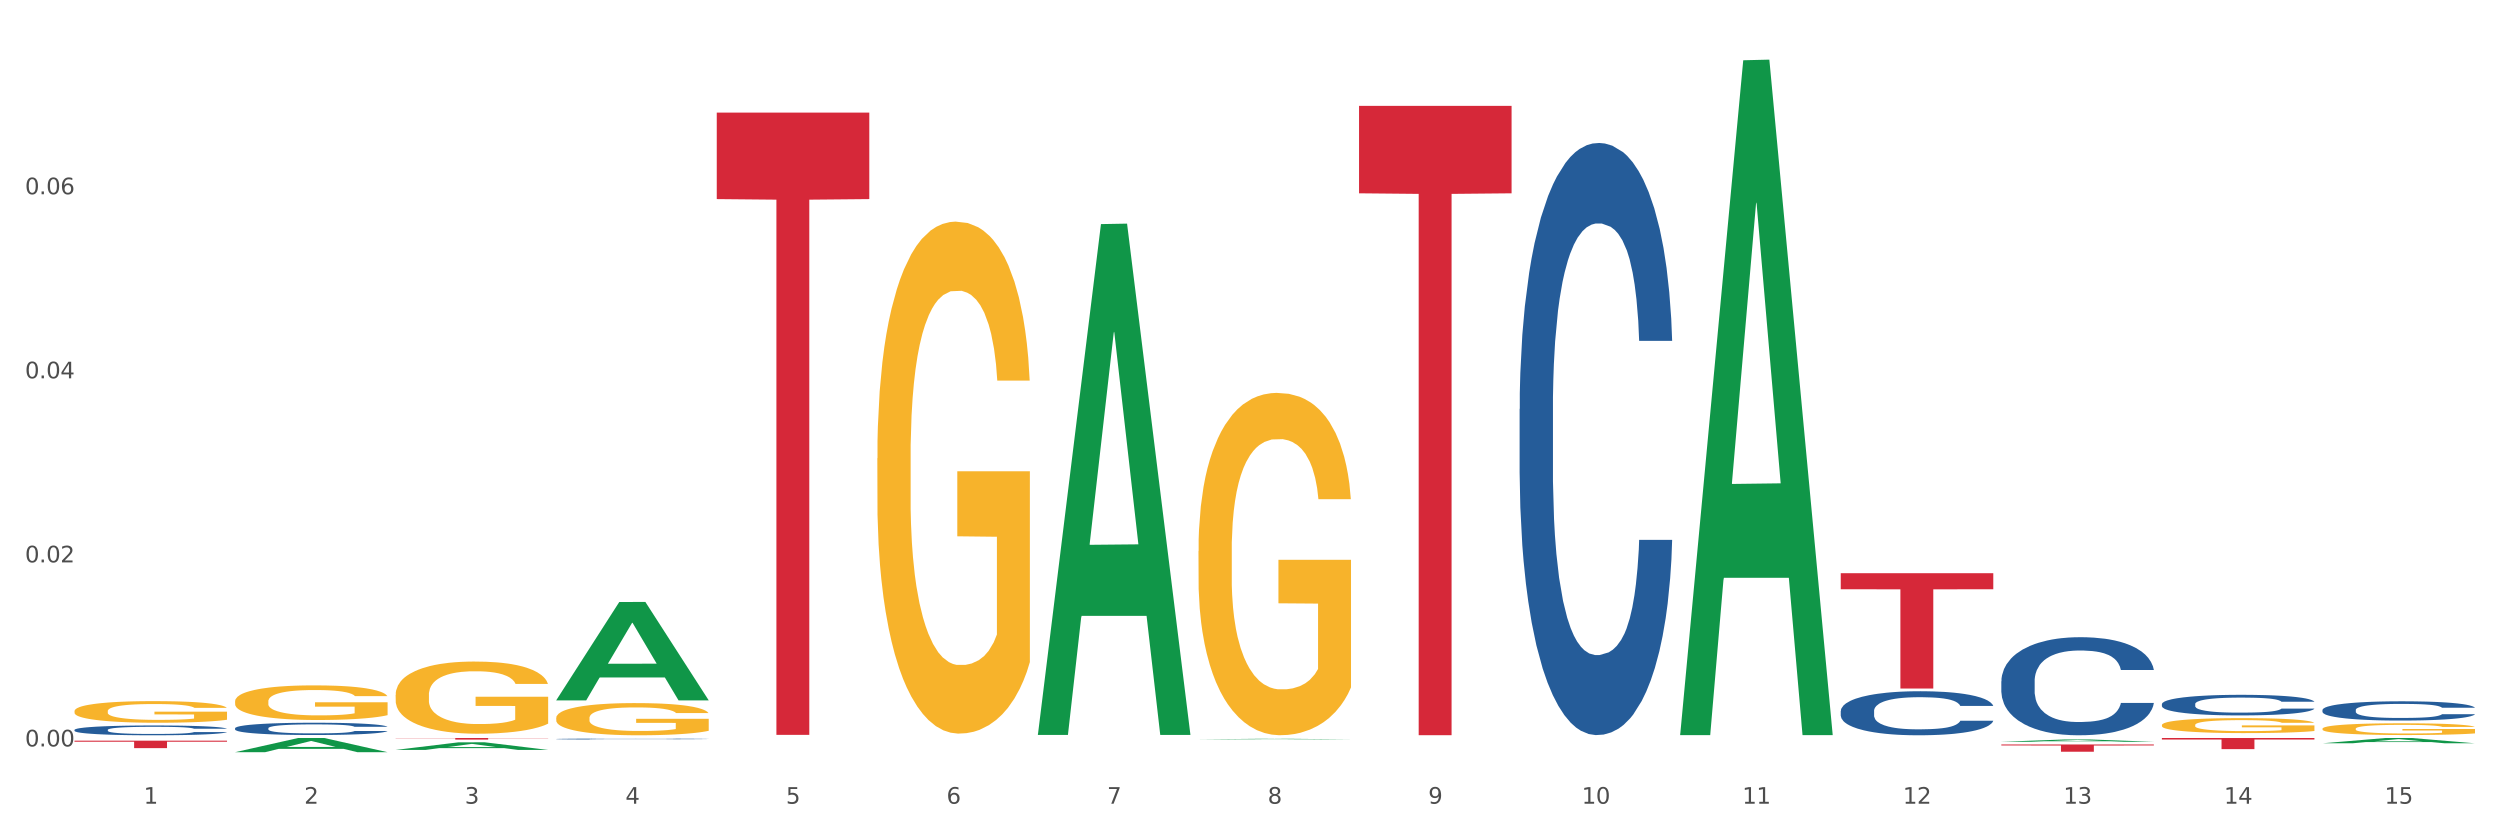 <?xml version="1.0" encoding="utf-8" standalone="no"?>
<!DOCTYPE svg PUBLIC "-//W3C//DTD SVG 1.1//EN"
  "http://www.w3.org/Graphics/SVG/1.1/DTD/svg11.dtd">
<svg xmlns:xlink="http://www.w3.org/1999/xlink" width="1080pt" height="360pt" viewBox="0 0 1080 360" xmlns="http://www.w3.org/2000/svg" version="1.1">
 <rect x="0" y="0" width="1080" height="360" fill="#333333" stroke="none"/>
 <defs>
  <style type="text/css">*{stroke-linejoin: round; stroke-linecap: butt}</style>
 </defs>
 <g id="figure_1">
  <g id="patch_1">
   <path d="M 0 360 
L 1080 360 
L 1080 0 
L 0 0 
z
" style="fill: #ffffff; stroke: #ffffff; stroke-linejoin: miter"/>
  </g>
  <g id="axes_1">
   <g id="matplotlib.axis_1">
    <g id="xtick_1">
     <g id="text_1">
      <!-- 1 -->
      <g style="fill: #4d4d4d" transform="translate(62.07 347.204) scale(0.096 -0.096)">
       <defs>
        <path id="DejaVuSans-31" d="M 794 531 
L 1825 531 
L 1825 4091 
L 703 3866 
L 703 4441 
L 1819 4666 
L 2450 4666 
L 2450 531 
L 3481 531 
L 3481 0 
L 794 0 
L 794 531 
z
" transform="scale(0.016)"/>
       </defs>
       <use xlink:href="#DejaVuSans-31"/>
      </g>
     </g>
    </g>
    <g id="xtick_2">
     <g id="text_2">
      <!-- 2 -->
      <g style="fill: #4d4d4d" transform="translate(131.436 347.204) scale(0.096 -0.096)">
       <defs>
        <path id="DejaVuSans-32" d="M 1228 531 
L 3431 531 
L 3431 0 
L 469 0 
L 469 531 
Q 828 903 1448 1529 
Q 2069 2156 2228 2338 
Q 2531 2678 2651 2914 
Q 2772 3150 2772 3378 
Q 2772 3750 2511 3984 
Q 2250 4219 1831 4219 
Q 1534 4219 1204 4116 
Q 875 4013 500 3803 
L 500 4441 
Q 881 4594 1212 4672 
Q 1544 4750 1819 4750 
Q 2544 4750 2975 4387 
Q 3406 4025 3406 3419 
Q 3406 3131 3298 2873 
Q 3191 2616 2906 2266 
Q 2828 2175 2409 1742 
Q 1991 1309 1228 531 
z
" transform="scale(0.016)"/>
       </defs>
       <use xlink:href="#DejaVuSans-32"/>
      </g>
     </g>
    </g>
    <g id="xtick_3">
     <g id="text_3">
      <!-- 3 -->
      <g style="fill: #4d4d4d" transform="translate(200.802 347.204) scale(0.096 -0.096)">
       <defs>
        <path id="DejaVuSans-33" d="M 2597 2516 
Q 3050 2419 3304 2112 
Q 3559 1806 3559 1356 
Q 3559 666 3084 287 
Q 2609 -91 1734 -91 
Q 1441 -91 1130 -33 
Q 819 25 488 141 
L 488 750 
Q 750 597 1062 519 
Q 1375 441 1716 441 
Q 2309 441 2620 675 
Q 2931 909 2931 1356 
Q 2931 1769 2642 2001 
Q 2353 2234 1838 2234 
L 1294 2234 
L 1294 2753 
L 1863 2753 
Q 2328 2753 2575 2939 
Q 2822 3125 2822 3475 
Q 2822 3834 2567 4026 
Q 2313 4219 1838 4219 
Q 1578 4219 1281 4162 
Q 984 4106 628 3988 
L 628 4550 
Q 988 4650 1302 4700 
Q 1616 4750 1894 4750 
Q 2613 4750 3031 4423 
Q 3450 4097 3450 3541 
Q 3450 3153 3228 2886 
Q 3006 2619 2597 2516 
z
" transform="scale(0.016)"/>
       </defs>
       <use xlink:href="#DejaVuSans-33"/>
      </g>
     </g>
    </g>
    <g id="xtick_4">
     <g id="text_4">
      <!-- 4 -->
      <g style="fill: #4d4d4d" transform="translate(270.169 347.204) scale(0.096 -0.096)">
       <defs>
        <path id="DejaVuSans-34" d="M 2419 4116 
L 825 1625 
L 2419 1625 
L 2419 4116 
z
M 2253 4666 
L 3047 4666 
L 3047 1625 
L 3713 1625 
L 3713 1100 
L 3047 1100 
L 3047 0 
L 2419 0 
L 2419 1100 
L 313 1100 
L 313 1709 
L 2253 4666 
z
" transform="scale(0.016)"/>
       </defs>
       <use xlink:href="#DejaVuSans-34"/>
      </g>
     </g>
    </g>
    <g id="xtick_5">
     <g id="text_5">
      <!-- 5 -->
      <g style="fill: #4d4d4d" transform="translate(339.535 347.204) scale(0.096 -0.096)">
       <defs>
        <path id="DejaVuSans-35" d="M 691 4666 
L 3169 4666 
L 3169 4134 
L 1269 4134 
L 1269 2991 
Q 1406 3038 1543 3061 
Q 1681 3084 1819 3084 
Q 2600 3084 3056 2656 
Q 3513 2228 3513 1497 
Q 3513 744 3044 326 
Q 2575 -91 1722 -91 
Q 1428 -91 1123 -41 
Q 819 9 494 109 
L 494 744 
Q 775 591 1075 516 
Q 1375 441 1709 441 
Q 2250 441 2565 725 
Q 2881 1009 2881 1497 
Q 2881 1984 2565 2268 
Q 2250 2553 1709 2553 
Q 1456 2553 1204 2497 
Q 953 2441 691 2322 
L 691 4666 
z
" transform="scale(0.016)"/>
       </defs>
       <use xlink:href="#DejaVuSans-35"/>
      </g>
     </g>
    </g>
    <g id="xtick_6">
     <g id="text_6">
      <!-- 6 -->
      <g style="fill: #4d4d4d" transform="translate(408.901 347.204) scale(0.096 -0.096)">
       <defs>
        <path id="DejaVuSans-36" d="M 2113 2584 
Q 1688 2584 1439 2293 
Q 1191 2003 1191 1497 
Q 1191 994 1439 701 
Q 1688 409 2113 409 
Q 2538 409 2786 701 
Q 3034 994 3034 1497 
Q 3034 2003 2786 2293 
Q 2538 2584 2113 2584 
z
M 3366 4563 
L 3366 3988 
Q 3128 4100 2886 4159 
Q 2644 4219 2406 4219 
Q 1781 4219 1451 3797 
Q 1122 3375 1075 2522 
Q 1259 2794 1537 2939 
Q 1816 3084 2150 3084 
Q 2853 3084 3261 2657 
Q 3669 2231 3669 1497 
Q 3669 778 3244 343 
Q 2819 -91 2113 -91 
Q 1303 -91 875 529 
Q 447 1150 447 2328 
Q 447 3434 972 4092 
Q 1497 4750 2381 4750 
Q 2619 4750 2861 4703 
Q 3103 4656 3366 4563 
z
" transform="scale(0.016)"/>
       </defs>
       <use xlink:href="#DejaVuSans-36"/>
      </g>
     </g>
    </g>
    <g id="xtick_7">
     <g id="text_7">
      <!-- 7 -->
      <g style="fill: #4d4d4d" transform="translate(478.267 347.204) scale(0.096 -0.096)">
       <defs>
        <path id="DejaVuSans-37" d="M 525 4666 
L 3525 4666 
L 3525 4397 
L 1831 0 
L 1172 0 
L 2766 4134 
L 525 4134 
L 525 4666 
z
" transform="scale(0.016)"/>
       </defs>
       <use xlink:href="#DejaVuSans-37"/>
      </g>
     </g>
    </g>
    <g id="xtick_8">
     <g id="text_8">
      <!-- 8 -->
      <g style="fill: #4d4d4d" transform="translate(547.634 347.204) scale(0.096 -0.096)">
       <defs>
        <path id="DejaVuSans-38" d="M 2034 2216 
Q 1584 2216 1326 1975 
Q 1069 1734 1069 1313 
Q 1069 891 1326 650 
Q 1584 409 2034 409 
Q 2484 409 2743 651 
Q 3003 894 3003 1313 
Q 3003 1734 2745 1975 
Q 2488 2216 2034 2216 
z
M 1403 2484 
Q 997 2584 770 2862 
Q 544 3141 544 3541 
Q 544 4100 942 4425 
Q 1341 4750 2034 4750 
Q 2731 4750 3128 4425 
Q 3525 4100 3525 3541 
Q 3525 3141 3298 2862 
Q 3072 2584 2669 2484 
Q 3125 2378 3379 2068 
Q 3634 1759 3634 1313 
Q 3634 634 3220 271 
Q 2806 -91 2034 -91 
Q 1263 -91 848 271 
Q 434 634 434 1313 
Q 434 1759 690 2068 
Q 947 2378 1403 2484 
z
M 1172 3481 
Q 1172 3119 1398 2916 
Q 1625 2713 2034 2713 
Q 2441 2713 2670 2916 
Q 2900 3119 2900 3481 
Q 2900 3844 2670 4047 
Q 2441 4250 2034 4250 
Q 1625 4250 1398 4047 
Q 1172 3844 1172 3481 
z
" transform="scale(0.016)"/>
       </defs>
       <use xlink:href="#DejaVuSans-38"/>
      </g>
     </g>
    </g>
    <g id="xtick_9">
     <g id="text_9">
      <!-- 9 -->
      <g style="fill: #4d4d4d" transform="translate(617 347.204) scale(0.096 -0.096)">
       <defs>
        <path id="DejaVuSans-39" d="M 703 97 
L 703 672 
Q 941 559 1184 500 
Q 1428 441 1663 441 
Q 2288 441 2617 861 
Q 2947 1281 2994 2138 
Q 2813 1869 2534 1725 
Q 2256 1581 1919 1581 
Q 1219 1581 811 2004 
Q 403 2428 403 3163 
Q 403 3881 828 4315 
Q 1253 4750 1959 4750 
Q 2769 4750 3195 4129 
Q 3622 3509 3622 2328 
Q 3622 1225 3098 567 
Q 2575 -91 1691 -91 
Q 1453 -91 1209 -44 
Q 966 3 703 97 
z
M 1959 2075 
Q 2384 2075 2632 2365 
Q 2881 2656 2881 3163 
Q 2881 3666 2632 3958 
Q 2384 4250 1959 4250 
Q 1534 4250 1286 3958 
Q 1038 3666 1038 3163 
Q 1038 2656 1286 2365 
Q 1534 2075 1959 2075 
z
" transform="scale(0.016)"/>
       </defs>
       <use xlink:href="#DejaVuSans-39"/>
      </g>
     </g>
    </g>
    <g id="xtick_10">
     <g id="text_10">
      <!-- 10 -->
      <g style="fill: #4d4d4d" transform="translate(683.312 347.204) scale(0.096 -0.096)">
       <defs>
        <path id="DejaVuSans-30" d="M 2034 4250 
Q 1547 4250 1301 3770 
Q 1056 3291 1056 2328 
Q 1056 1369 1301 889 
Q 1547 409 2034 409 
Q 2525 409 2770 889 
Q 3016 1369 3016 2328 
Q 3016 3291 2770 3770 
Q 2525 4250 2034 4250 
z
M 2034 4750 
Q 2819 4750 3233 4129 
Q 3647 3509 3647 2328 
Q 3647 1150 3233 529 
Q 2819 -91 2034 -91 
Q 1250 -91 836 529 
Q 422 1150 422 2328 
Q 422 3509 836 4129 
Q 1250 4750 2034 4750 
z
" transform="scale(0.016)"/>
       </defs>
       <use xlink:href="#DejaVuSans-31"/>
       <use xlink:href="#DejaVuSans-30" transform="translate(63.623 0)"/>
      </g>
     </g>
    </g>
    <g id="xtick_11">
     <g id="text_11">
      <!-- 11 -->
      <g style="fill: #4d4d4d" transform="translate(752.678 347.204) scale(0.096 -0.096)">
       <use xlink:href="#DejaVuSans-31"/>
       <use xlink:href="#DejaVuSans-31" transform="translate(63.623 0)"/>
      </g>
     </g>
    </g>
    <g id="xtick_12">
     <g id="text_12">
      <!-- 12 -->
      <g style="fill: #4d4d4d" transform="translate(822.044 347.204) scale(0.096 -0.096)">
       <use xlink:href="#DejaVuSans-31"/>
       <use xlink:href="#DejaVuSans-32" transform="translate(63.623 0)"/>
      </g>
     </g>
    </g>
    <g id="xtick_13">
     <g id="text_13">
      <!-- 13 -->
      <g style="fill: #4d4d4d" transform="translate(891.411 347.204) scale(0.096 -0.096)">
       <use xlink:href="#DejaVuSans-31"/>
       <use xlink:href="#DejaVuSans-33" transform="translate(63.623 0)"/>
      </g>
     </g>
    </g>
    <g id="xtick_14">
     <g id="text_14">
      <!-- 14 -->
      <g style="fill: #4d4d4d" transform="translate(960.777 347.204) scale(0.096 -0.096)">
       <use xlink:href="#DejaVuSans-31"/>
       <use xlink:href="#DejaVuSans-34" transform="translate(63.623 0)"/>
      </g>
     </g>
    </g>
    <g id="xtick_15">
     <g id="text_15">
      <!-- 15 -->
      <g style="fill: #4d4d4d" transform="translate(1030.143 347.204) scale(0.096 -0.096)">
       <use xlink:href="#DejaVuSans-31"/>
       <use xlink:href="#DejaVuSans-35" transform="translate(63.623 0)"/>
      </g>
     </g>
    </g>
    <g id="xtick_16"/>
    <g id="xtick_17"/>
    <g id="xtick_18"/>
    <g id="xtick_19"/>
    <g id="xtick_20"/>
    <g id="xtick_21"/>
    <g id="xtick_22"/>
    <g id="xtick_23"/>
    <g id="xtick_24"/>
    <g id="xtick_25"/>
    <g id="xtick_26"/>
    <g id="xtick_27"/>
    <g id="xtick_28"/>
    <g id="xtick_29"/>
   </g>
   <g id="matplotlib.axis_2">
    <g id="ytick_1">
     <g id="text_16">
      <!-- 0.00 -->
      <g style="fill: #4d4d4d" transform="translate(10.8 322.461) scale(0.096 -0.096)">
       <defs>
        <path id="DejaVuSans-2e" d="M 684 794 
L 1344 794 
L 1344 0 
L 684 0 
L 684 794 
z
" transform="scale(0.016)"/>
       </defs>
       <use xlink:href="#DejaVuSans-30"/>
       <use xlink:href="#DejaVuSans-2e" transform="translate(63.623 0)"/>
       <use xlink:href="#DejaVuSans-30" transform="translate(95.41 0)"/>
       <use xlink:href="#DejaVuSans-30" transform="translate(159.033 0)"/>
      </g>
     </g>
    </g>
    <g id="ytick_2">
     <g id="text_17">
      <!-- 0.02 -->
      <g style="fill: #4d4d4d" transform="translate(10.8 242.948) scale(0.096 -0.096)">
       <use xlink:href="#DejaVuSans-30"/>
       <use xlink:href="#DejaVuSans-2e" transform="translate(63.623 0)"/>
       <use xlink:href="#DejaVuSans-30" transform="translate(95.41 0)"/>
       <use xlink:href="#DejaVuSans-32" transform="translate(159.033 0)"/>
      </g>
     </g>
    </g>
    <g id="ytick_3">
     <g id="text_18">
      <!-- 0.04 -->
      <g style="fill: #4d4d4d" transform="translate(10.8 163.435) scale(0.096 -0.096)">
       <use xlink:href="#DejaVuSans-30"/>
       <use xlink:href="#DejaVuSans-2e" transform="translate(63.623 0)"/>
       <use xlink:href="#DejaVuSans-30" transform="translate(95.41 0)"/>
       <use xlink:href="#DejaVuSans-34" transform="translate(159.033 0)"/>
      </g>
     </g>
    </g>
    <g id="ytick_4">
     <g id="text_19">
      <!-- 0.06 -->
      <g style="fill: #4d4d4d" transform="translate(10.8 83.921) scale(0.096 -0.096)">
       <use xlink:href="#DejaVuSans-30"/>
       <use xlink:href="#DejaVuSans-2e" transform="translate(63.623 0)"/>
       <use xlink:href="#DejaVuSans-30" transform="translate(95.41 0)"/>
       <use xlink:href="#DejaVuSans-36" transform="translate(159.033 0)"/>
      </g>
     </g>
    </g>
    <g id="ytick_5"/>
    <g id="ytick_6"/>
    <g id="ytick_7"/>
    <g id="ytick_8"/>
   </g>
   <g id="PolyCollection_1">
    <path d="M 101.541 324.938 
L 101.609 324.932 
L 128.784 318.819 
L 140.061 318.814 
L 167.439 324.95 
L 154.395 324.95 
L 148.485 323.521 
L 120.427 323.521 
L 120.224 323.544 
L 114.517 324.95 
L 101.541 324.95 
L 101.541 324.938 
L 123.96 322.668 
L 144.952 322.662 
L 134.558 320.121 
L 134.422 320.11 
L 134.286 320.127 
L 123.892 322.662 
L 123.96 322.668 
L 101.541 324.938 
z
" clip-path="url(#p6ae088dfb2)" style="fill: #109648"/>
    <path d="M 170.907 323.961 
L 170.975 323.958 
L 198.15 320.676 
L 209.427 320.673 
L 236.805 323.967 
L 223.762 323.967 
L 217.851 323.2 
L 189.794 323.2 
L 189.59 323.213 
L 183.883 323.967 
L 170.907 323.967 
L 170.907 323.961 
L 193.326 322.743 
L 214.319 322.739 
L 203.924 321.375 
L 203.788 321.369 
L 203.653 321.378 
L 193.258 322.739 
L 193.326 322.743 
L 170.907 323.961 
z
" clip-path="url(#p6ae088dfb2)" style="fill: #109648"/>
    <path d="M 240.274 302.482 
L 240.342 302.442 
L 267.516 260.071 
L 278.793 260.031 
L 306.172 302.562 
L 293.128 302.562 
L 287.217 292.658 
L 259.16 292.658 
L 258.956 292.818 
L 253.249 302.562 
L 240.274 302.562 
L 240.274 302.482 
L 262.693 286.747 
L 283.685 286.707 
L 273.291 269.096 
L 273.155 269.016 
L 273.019 269.136 
L 262.625 286.707 
L 262.693 286.747 
L 240.274 302.482 
z
" clip-path="url(#p6ae088dfb2)" style="fill: #109648"/>
    <path d="M 448.372 317.077 
L 448.44 316.87 
L 475.615 96.812 
L 486.892 96.605 
L 514.27 317.492 
L 501.227 317.492 
L 495.316 266.055 
L 467.259 266.055 
L 467.055 266.885 
L 461.348 317.492 
L 448.372 317.492 
L 448.372 317.077 
L 470.791 235.359 
L 491.783 235.152 
L 481.389 143.686 
L 481.253 143.271 
L 481.117 143.893 
L 470.723 235.152 
L 470.791 235.359 
L 448.372 317.077 
z
" clip-path="url(#p6ae088dfb2)" style="fill: #109648"/>
    <path d="M 517.739 319.411 
L 517.806 319.411 
L 544.981 319.148 
L 556.258 319.148 
L 583.636 319.411 
L 570.593 319.411 
L 564.682 319.35 
L 536.625 319.35 
L 536.421 319.351 
L 530.714 319.411 
L 517.739 319.411 
L 517.739 319.411 
L 540.157 319.313 
L 561.15 319.313 
L 550.755 319.204 
L 550.62 319.203 
L 550.484 319.204 
L 540.089 319.313 
L 540.157 319.313 
L 517.739 319.411 
z
" clip-path="url(#p6ae088dfb2)" style="fill: #109648"/>
    <path d="M 725.837 317.026 
L 725.905 316.752 
L 753.08 26.034 
L 764.357 25.759 
L 791.735 317.574 
L 778.691 317.574 
L 772.781 249.621 
L 744.723 249.621 
L 744.52 250.717 
L 738.813 317.574 
L 725.837 317.574 
L 725.837 317.026 
L 748.256 209.068 
L 769.248 208.794 
L 758.854 87.958 
L 758.718 87.41 
L 758.582 88.232 
L 748.188 208.794 
L 748.256 209.068 
L 725.837 317.026 
z
" clip-path="url(#p6ae088dfb2)" style="fill: #109648"/>
    <path d="M 379.006 197.945 
L 379.084 197.743 
L 379.084 190.471 
L 379.24 184.209 
L 380.018 169.059 
L 381.185 156.535 
L 382.04 149.869 
L 382.896 144.415 
L 383.908 138.96 
L 385.152 133.304 
L 387.409 125.022 
L 388.809 120.78 
L 390.521 116.336 
L 393.633 109.872 
L 395.889 106.236 
L 398.223 103.206 
L 402.035 99.57 
L 404.525 97.954 
L 407.17 96.742 
L 410.36 95.934 
L 412.772 95.732 
L 418.062 96.338 
L 422.575 98.156 
L 424.753 99.57 
L 427.554 101.994 
L 429.032 103.61 
L 431.444 106.842 
L 433.934 111.084 
L 435.646 114.72 
L 438.213 121.588 
L 440.158 128.456 
L 441.948 136.94 
L 442.881 142.799 
L 443.581 148.253 
L 444.204 154.515 
L 444.826 164.413 
L 430.822 164.413 
L 430.277 157.343 
L 429.422 150.677 
L 428.177 144.213 
L 427.087 140.173 
L 425.22 135.122 
L 423.509 131.89 
L 421.719 129.466 
L 419.541 127.446 
L 417.829 126.436 
L 415.417 125.628 
L 410.671 125.83 
L 407.481 127.446 
L 405.303 129.466 
L 403.903 131.284 
L 402.658 133.304 
L 401.257 136.132 
L 399.624 140.375 
L 398.456 144.213 
L 397.289 149.061 
L 396.356 153.909 
L 395.5 159.565 
L 394.8 165.625 
L 394.255 171.887 
L 393.788 179.563 
L 393.399 192.289 
L 393.399 219.964 
L 393.555 226.226 
L 393.944 234.508 
L 394.411 240.77 
L 395.189 248.244 
L 395.889 253.294 
L 397.212 260.566 
L 398.69 266.626 
L 399.857 270.464 
L 401.024 273.696 
L 403.047 278.14 
L 405.303 281.776 
L 407.248 283.999 
L 409.893 286.019 
L 411.683 286.827 
L 413.239 287.231 
L 417.051 287.231 
L 419.774 286.625 
L 422.808 285.211 
L 425.142 283.393 
L 427.087 281.17 
L 429.266 277.534 
L 430.666 274.1 
L 430.666 231.882 
L 413.55 231.68 
L 413.55 203.601 
L 444.904 203.601 
L 444.904 286.019 
L 443.581 290.261 
L 442.103 294.099 
L 440.547 297.533 
L 438.213 301.775 
L 435.412 305.815 
L 432.923 308.643 
L 430.277 311.067 
L 427.165 313.289 
L 423.12 315.309 
L 420.63 316.117 
L 417.518 316.723 
L 413.861 316.925 
L 410.671 316.521 
L 407.559 315.511 
L 404.292 313.693 
L 401.102 311.067 
L 398.69 308.441 
L 396.278 305.209 
L 393.711 300.967 
L 391.688 296.927 
L 390.132 293.291 
L 388.42 288.645 
L 386.553 282.585 
L 385.152 277.13 
L 383.908 271.474 
L 382.585 264.202 
L 381.651 257.94 
L 380.718 250.062 
L 380.173 244.204 
L 379.551 235.114 
L 379.084 222.388 
L 379.006 197.945 
z
" clip-path="url(#p6ae088dfb2)" style="fill: #f7b32b"/>
    <path d="M 517.739 238.066 
L 517.816 237.931 
L 517.816 233.069 
L 517.972 228.882 
L 518.75 218.752 
L 519.917 210.378 
L 520.773 205.921 
L 521.629 202.274 
L 522.64 198.628 
L 523.885 194.846 
L 526.141 189.308 
L 527.542 186.472 
L 529.253 183.501 
L 532.365 179.178 
L 534.621 176.747 
L 536.956 174.721 
L 540.768 172.29 
L 543.257 171.21 
L 545.903 170.399 
L 549.093 169.859 
L 551.504 169.724 
L 556.795 170.129 
L 561.307 171.345 
L 563.486 172.29 
L 566.287 173.911 
L 567.765 174.992 
L 570.177 177.153 
L 572.666 179.989 
L 574.378 182.42 
L 576.946 187.012 
L 578.891 191.604 
L 580.68 197.277 
L 581.614 201.194 
L 582.314 204.841 
L 582.936 209.028 
L 583.559 215.646 
L 569.554 215.646 
L 569.01 210.918 
L 568.154 206.461 
L 566.909 202.139 
L 565.82 199.438 
L 563.953 196.061 
L 562.241 193.9 
L 560.452 192.28 
L 558.273 190.929 
L 556.562 190.254 
L 554.15 189.713 
L 549.404 189.848 
L 546.214 190.929 
L 544.035 192.28 
L 542.635 193.495 
L 541.39 194.846 
L 539.99 196.737 
L 538.356 199.573 
L 537.189 202.139 
L 536.022 205.381 
L 535.088 208.622 
L 534.232 212.404 
L 533.532 216.456 
L 532.988 220.643 
L 532.521 225.775 
L 532.132 234.284 
L 532.132 252.788 
L 532.287 256.975 
L 532.676 262.513 
L 533.143 266.7 
L 533.921 271.697 
L 534.621 275.074 
L 535.944 279.936 
L 537.422 283.988 
L 538.589 286.554 
L 539.756 288.715 
L 541.779 291.686 
L 544.035 294.118 
L 545.981 295.603 
L 548.626 296.954 
L 550.415 297.494 
L 551.971 297.764 
L 555.784 297.764 
L 558.507 297.359 
L 561.541 296.414 
L 563.875 295.198 
L 565.82 293.712 
L 567.998 291.281 
L 569.399 288.985 
L 569.399 260.757 
L 552.282 260.622 
L 552.282 241.848 
L 583.636 241.848 
L 583.636 296.954 
L 582.314 299.79 
L 580.836 302.356 
L 579.28 304.652 
L 576.946 307.489 
L 574.145 310.19 
L 571.655 312.081 
L 569.01 313.702 
L 565.898 315.187 
L 561.852 316.538 
L 559.362 317.078 
L 556.25 317.483 
L 552.594 317.619 
L 549.404 317.348 
L 546.292 316.673 
L 543.024 315.458 
L 539.834 313.702 
L 537.422 311.946 
L 535.01 309.785 
L 532.443 306.949 
L 530.42 304.247 
L 528.864 301.816 
L 527.153 298.71 
L 525.285 294.658 
L 523.885 291.011 
L 522.64 287.229 
L 521.317 282.367 
L 520.384 278.18 
L 519.45 272.913 
L 518.906 268.996 
L 518.283 262.918 
L 517.816 254.409 
L 517.739 238.066 
z
" clip-path="url(#p6ae088dfb2)" style="fill: #f7b32b"/>
    <path d="M 240.274 310.161 
L 240.351 310.148 
L 240.351 309.691 
L 240.507 309.297 
L 241.285 308.344 
L 242.452 307.557 
L 243.308 307.138 
L 244.164 306.795 
L 245.175 306.452 
L 246.42 306.096 
L 248.676 305.576 
L 250.077 305.309 
L 251.788 305.029 
L 254.9 304.623 
L 257.157 304.394 
L 259.491 304.204 
L 263.303 303.975 
L 265.793 303.874 
L 268.438 303.797 
L 271.628 303.747 
L 274.04 303.734 
L 279.33 303.772 
L 283.843 303.886 
L 286.021 303.975 
L 288.822 304.128 
L 290.3 304.229 
L 292.712 304.432 
L 295.202 304.699 
L 296.913 304.928 
L 299.481 305.36 
L 301.426 305.791 
L 303.215 306.325 
L 304.149 306.693 
L 304.849 307.036 
L 305.471 307.43 
L 306.094 308.052 
L 292.089 308.052 
L 291.545 307.608 
L 290.689 307.189 
L 289.444 306.782 
L 288.355 306.528 
L 286.488 306.211 
L 284.776 306.007 
L 282.987 305.855 
L 280.808 305.728 
L 279.097 305.664 
L 276.685 305.614 
L 271.939 305.626 
L 268.749 305.728 
L 266.571 305.855 
L 265.17 305.969 
L 263.925 306.096 
L 262.525 306.274 
L 260.891 306.541 
L 259.724 306.782 
L 258.557 307.087 
L 257.623 307.392 
L 256.768 307.747 
L 256.067 308.128 
L 255.523 308.522 
L 255.056 309.005 
L 254.667 309.805 
L 254.667 311.545 
L 254.823 311.939 
L 255.212 312.459 
L 255.678 312.853 
L 256.456 313.323 
L 257.157 313.641 
L 258.479 314.098 
L 259.957 314.479 
L 261.124 314.72 
L 262.291 314.923 
L 264.314 315.203 
L 266.571 315.431 
L 268.516 315.571 
L 271.161 315.698 
L 272.95 315.749 
L 274.506 315.774 
L 278.319 315.774 
L 281.042 315.736 
L 284.076 315.647 
L 286.41 315.533 
L 288.355 315.393 
L 290.533 315.165 
L 291.934 314.949 
L 291.934 312.294 
L 274.818 312.282 
L 274.818 310.516 
L 306.172 310.516 
L 306.172 315.698 
L 304.849 315.965 
L 303.371 316.206 
L 301.815 316.422 
L 299.481 316.689 
L 296.68 316.943 
L 294.19 317.121 
L 291.545 317.273 
L 288.433 317.413 
L 284.387 317.54 
L 281.897 317.591 
L 278.785 317.629 
L 275.129 317.641 
L 271.939 317.616 
L 268.827 317.553 
L 265.559 317.438 
L 262.369 317.273 
L 259.957 317.108 
L 257.546 316.905 
L 254.978 316.638 
L 252.955 316.384 
L 251.399 316.155 
L 249.688 315.863 
L 247.82 315.482 
L 246.42 315.139 
L 245.175 314.784 
L 243.853 314.326 
L 242.919 313.933 
L 241.985 313.437 
L 241.441 313.069 
L 240.818 312.498 
L 240.351 311.697 
L 240.274 310.161 
z
" clip-path="url(#p6ae088dfb2)" style="fill: #f7b32b"/>
    <path d="M 864.57 320.445 
L 864.638 320.444 
L 891.812 319.453 
L 903.089 319.452 
L 930.468 320.447 
L 917.424 320.447 
L 911.513 320.215 
L 883.456 320.215 
L 883.252 320.219 
L 877.545 320.447 
L 864.57 320.447 
L 864.57 320.445 
L 886.989 320.077 
L 907.981 320.076 
L 897.587 319.664 
L 897.451 319.662 
L 897.315 319.665 
L 886.921 320.076 
L 886.989 320.077 
L 864.57 320.445 
z
" clip-path="url(#p6ae088dfb2)" style="fill: #109648"/>
    <path d="M 1003.302 321.099 
L 1003.37 321.097 
L 1030.544 318.816 
L 1041.822 318.814 
L 1069.2 321.103 
L 1056.156 321.103 
L 1050.246 320.57 
L 1022.188 320.57 
L 1021.984 320.579 
L 1016.278 321.103 
L 1003.302 321.103 
L 1003.302 321.099 
L 1025.721 320.252 
L 1046.713 320.25 
L 1036.319 319.302 
L 1036.183 319.297 
L 1036.047 319.304 
L 1025.653 320.25 
L 1025.721 320.252 
L 1003.302 321.099 
z
" clip-path="url(#p6ae088dfb2)" style="fill: #109648"/>
    <path d="M 933.936 313.22 
L 934.014 313.215 
L 934.014 313.002 
L 934.169 312.819 
L 934.947 312.376 
L 936.114 312.009 
L 936.97 311.814 
L 937.826 311.655 
L 938.837 311.495 
L 940.082 311.33 
L 942.338 311.087 
L 943.739 310.963 
L 945.45 310.833 
L 948.563 310.644 
L 950.819 310.538 
L 953.153 310.449 
L 956.965 310.343 
L 959.455 310.296 
L 962.1 310.26 
L 965.29 310.237 
L 967.702 310.231 
L 972.992 310.248 
L 977.505 310.302 
L 979.683 310.343 
L 982.484 310.414 
L 983.962 310.461 
L 986.374 310.556 
L 988.864 310.68 
L 990.575 310.786 
L 993.143 310.987 
L 995.088 311.188 
L 996.877 311.436 
L 997.811 311.607 
L 998.511 311.767 
L 999.134 311.95 
L 999.756 312.24 
L 985.752 312.24 
L 985.207 312.033 
L 984.351 311.838 
L 983.106 311.649 
L 982.017 311.531 
L 980.15 311.383 
L 978.438 311.288 
L 976.649 311.217 
L 974.47 311.158 
L 972.759 311.129 
L 970.347 311.105 
L 965.601 311.111 
L 962.411 311.158 
L 960.233 311.217 
L 958.832 311.271 
L 957.588 311.33 
L 956.187 311.412 
L 954.553 311.536 
L 953.386 311.649 
L 952.219 311.791 
L 951.286 311.932 
L 950.43 312.098 
L 949.73 312.275 
L 949.185 312.458 
L 948.718 312.683 
L 948.329 313.055 
L 948.329 313.865 
L 948.485 314.048 
L 948.874 314.29 
L 949.341 314.473 
L 950.119 314.692 
L 950.819 314.84 
L 952.141 315.052 
L 953.62 315.229 
L 954.787 315.342 
L 955.954 315.436 
L 957.977 315.566 
L 960.233 315.673 
L 962.178 315.738 
L 964.823 315.797 
L 966.613 315.82 
L 968.169 315.832 
L 971.981 315.832 
L 974.704 315.814 
L 977.738 315.773 
L 980.072 315.72 
L 982.017 315.655 
L 984.196 315.549 
L 985.596 315.448 
L 985.596 314.213 
L 968.48 314.207 
L 968.48 313.386 
L 999.834 313.386 
L 999.834 315.797 
L 998.511 315.921 
L 997.033 316.033 
L 995.477 316.134 
L 993.143 316.258 
L 990.342 316.376 
L 987.852 316.459 
L 985.207 316.529 
L 982.095 316.594 
L 978.049 316.654 
L 975.56 316.677 
L 972.448 316.695 
L 968.791 316.701 
L 965.601 316.689 
L 962.489 316.659 
L 959.221 316.606 
L 956.032 316.529 
L 953.62 316.453 
L 951.208 316.358 
L 948.64 316.234 
L 946.618 316.116 
L 945.061 316.009 
L 943.35 315.874 
L 941.483 315.696 
L 940.082 315.537 
L 938.837 315.371 
L 937.515 315.159 
L 936.581 314.975 
L 935.648 314.745 
L 935.103 314.574 
L 934.48 314.308 
L 934.014 313.935 
L 933.936 313.22 
z
" clip-path="url(#p6ae088dfb2)" style="fill: #f7b32b"/>
    <path d="M 1003.302 314.805 
L 1003.38 314.8 
L 1003.38 314.633 
L 1003.535 314.489 
L 1004.314 314.141 
L 1005.481 313.853 
L 1006.336 313.7 
L 1007.192 313.575 
L 1008.204 313.449 
L 1009.448 313.32 
L 1011.705 313.129 
L 1013.105 313.032 
L 1014.817 312.93 
L 1017.929 312.781 
L 1020.185 312.697 
L 1022.519 312.628 
L 1026.331 312.544 
L 1028.821 312.507 
L 1031.466 312.479 
L 1034.656 312.461 
L 1037.068 312.456 
L 1042.358 312.47 
L 1046.871 312.512 
L 1049.049 312.544 
L 1051.85 312.6 
L 1053.328 312.637 
L 1055.74 312.711 
L 1058.23 312.809 
L 1059.942 312.892 
L 1062.509 313.05 
L 1064.454 313.208 
L 1066.244 313.403 
L 1067.177 313.538 
L 1067.877 313.663 
L 1068.5 313.807 
L 1069.122 314.034 
L 1055.118 314.034 
L 1054.573 313.872 
L 1053.717 313.719 
L 1052.473 313.57 
L 1051.383 313.477 
L 1049.516 313.361 
L 1047.805 313.287 
L 1046.015 313.231 
L 1043.837 313.185 
L 1042.125 313.162 
L 1039.713 313.143 
L 1034.967 313.148 
L 1031.777 313.185 
L 1029.599 313.231 
L 1028.199 313.273 
L 1026.954 313.32 
L 1025.553 313.385 
L 1023.919 313.482 
L 1022.752 313.57 
L 1021.585 313.682 
L 1020.652 313.793 
L 1019.796 313.923 
L 1019.096 314.062 
L 1018.551 314.206 
L 1018.084 314.383 
L 1017.695 314.675 
L 1017.695 315.311 
L 1017.851 315.455 
L 1018.24 315.645 
L 1018.707 315.789 
L 1019.485 315.961 
L 1020.185 316.077 
L 1021.508 316.244 
L 1022.986 316.383 
L 1024.153 316.472 
L 1025.32 316.546 
L 1027.343 316.648 
L 1029.599 316.732 
L 1031.544 316.783 
L 1034.189 316.829 
L 1035.979 316.848 
L 1037.535 316.857 
L 1041.347 316.857 
L 1044.07 316.843 
L 1047.104 316.81 
L 1049.438 316.769 
L 1051.383 316.718 
L 1053.562 316.634 
L 1054.962 316.555 
L 1054.962 315.585 
L 1037.846 315.58 
L 1037.846 314.935 
L 1069.2 314.935 
L 1069.2 316.829 
L 1067.877 316.926 
L 1066.399 317.015 
L 1064.843 317.094 
L 1062.509 317.191 
L 1059.708 317.284 
L 1057.219 317.349 
L 1054.573 317.405 
L 1051.461 317.456 
L 1047.416 317.502 
L 1044.926 317.521 
L 1041.814 317.535 
L 1038.157 317.539 
L 1034.967 317.53 
L 1031.855 317.507 
L 1028.588 317.465 
L 1025.398 317.405 
L 1022.986 317.344 
L 1020.574 317.27 
L 1018.007 317.173 
L 1015.984 317.08 
L 1014.428 316.996 
L 1012.716 316.889 
L 1010.849 316.75 
L 1009.448 316.625 
L 1008.204 316.495 
L 1006.881 316.328 
L 1005.947 316.184 
L 1005.014 316.003 
L 1004.469 315.868 
L 1003.847 315.659 
L 1003.38 315.367 
L 1003.302 314.805 
z
" clip-path="url(#p6ae088dfb2)" style="fill: #f7b32b"/>
    <path d="M 101.541 302.995 
L 101.619 302.981 
L 101.619 302.489 
L 101.775 302.066 
L 102.553 301.041 
L 103.72 300.193 
L 104.575 299.743 
L 105.431 299.374 
L 106.443 299.005 
L 107.688 298.622 
L 109.944 298.062 
L 111.344 297.775 
L 113.056 297.474 
L 116.168 297.037 
L 118.424 296.791 
L 120.758 296.586 
L 124.57 296.34 
L 127.06 296.23 
L 129.705 296.148 
L 132.895 296.094 
L 135.307 296.08 
L 140.598 296.121 
L 145.11 296.244 
L 147.289 296.34 
L 150.089 296.504 
L 151.568 296.613 
L 153.979 296.832 
L 156.469 297.119 
L 158.181 297.365 
L 160.748 297.829 
L 162.693 298.294 
L 164.483 298.868 
L 165.416 299.264 
L 166.117 299.633 
L 166.739 300.057 
L 167.361 300.726 
L 153.357 300.726 
L 152.812 300.248 
L 151.957 299.797 
L 150.712 299.36 
L 149.623 299.087 
L 147.755 298.745 
L 146.044 298.526 
L 144.254 298.362 
L 142.076 298.226 
L 140.364 298.157 
L 137.952 298.103 
L 133.206 298.116 
L 130.017 298.226 
L 127.838 298.362 
L 126.438 298.485 
L 125.193 298.622 
L 123.792 298.813 
L 122.159 299.1 
L 120.992 299.36 
L 119.825 299.688 
L 118.891 300.016 
L 118.035 300.398 
L 117.335 300.808 
L 116.79 301.232 
L 116.324 301.751 
L 115.935 302.612 
L 115.935 304.485 
L 116.09 304.908 
L 116.479 305.468 
L 116.946 305.892 
L 117.724 306.398 
L 118.424 306.739 
L 119.747 307.231 
L 121.225 307.641 
L 122.392 307.901 
L 123.559 308.12 
L 125.582 308.42 
L 127.838 308.666 
L 129.783 308.817 
L 132.428 308.953 
L 134.218 309.008 
L 135.774 309.035 
L 139.586 309.035 
L 142.309 308.994 
L 145.343 308.899 
L 147.678 308.776 
L 149.623 308.625 
L 151.801 308.379 
L 153.201 308.147 
L 153.201 305.291 
L 136.085 305.277 
L 136.085 303.378 
L 167.439 303.378 
L 167.439 308.953 
L 166.117 309.24 
L 164.638 309.5 
L 163.082 309.732 
L 160.748 310.019 
L 157.947 310.292 
L 155.458 310.484 
L 152.812 310.648 
L 149.7 310.798 
L 145.655 310.935 
L 143.165 310.989 
L 140.053 311.03 
L 136.396 311.044 
L 133.206 311.017 
L 130.094 310.948 
L 126.827 310.825 
L 123.637 310.648 
L 121.225 310.47 
L 118.813 310.251 
L 116.246 309.965 
L 114.223 309.691 
L 112.667 309.445 
L 110.955 309.131 
L 109.088 308.721 
L 107.688 308.352 
L 106.443 307.969 
L 105.12 307.477 
L 104.186 307.054 
L 103.253 306.521 
L 102.708 306.124 
L 102.086 305.509 
L 101.619 304.649 
L 101.541 302.995 
z
" clip-path="url(#p6ae088dfb2)" style="fill: #f7b32b"/>
    <path d="M 32.175 307.205 
L 32.253 307.197 
L 32.253 306.889 
L 32.408 306.625 
L 33.186 305.985 
L 34.353 305.456 
L 35.209 305.174 
L 36.065 304.944 
L 37.076 304.714 
L 38.321 304.475 
L 40.578 304.125 
L 41.978 303.946 
L 43.69 303.758 
L 46.802 303.485 
L 49.058 303.331 
L 51.392 303.203 
L 55.204 303.05 
L 57.694 302.981 
L 60.339 302.93 
L 63.529 302.896 
L 65.941 302.887 
L 71.231 302.913 
L 75.744 302.99 
L 77.922 303.05 
L 80.723 303.152 
L 82.201 303.22 
L 84.613 303.357 
L 87.103 303.536 
L 88.815 303.69 
L 91.382 303.98 
L 93.327 304.27 
L 95.116 304.628 
L 96.05 304.876 
L 96.75 305.106 
L 97.373 305.371 
L 97.995 305.789 
L 83.991 305.789 
L 83.446 305.49 
L 82.59 305.208 
L 81.346 304.935 
L 80.256 304.765 
L 78.389 304.551 
L 76.677 304.415 
L 74.888 304.312 
L 72.71 304.227 
L 70.998 304.185 
L 68.586 304.15 
L 63.84 304.159 
L 60.65 304.227 
L 58.472 304.312 
L 57.071 304.389 
L 55.827 304.475 
L 54.426 304.594 
L 52.792 304.773 
L 51.625 304.935 
L 50.458 305.14 
L 49.525 305.345 
L 48.669 305.584 
L 47.969 305.84 
L 47.424 306.104 
L 46.957 306.429 
L 46.568 306.966 
L 46.568 308.135 
L 46.724 308.4 
L 47.113 308.75 
L 47.58 309.014 
L 48.358 309.33 
L 49.058 309.543 
L 50.381 309.85 
L 51.859 310.106 
L 53.026 310.268 
L 54.193 310.405 
L 56.216 310.593 
L 58.472 310.746 
L 60.417 310.84 
L 63.062 310.926 
L 64.852 310.96 
L 66.408 310.977 
L 70.22 310.977 
L 72.943 310.951 
L 75.977 310.891 
L 78.311 310.815 
L 80.256 310.721 
L 82.435 310.567 
L 83.835 310.422 
L 83.835 308.639 
L 66.719 308.63 
L 66.719 307.444 
L 98.073 307.444 
L 98.073 310.926 
L 96.75 311.105 
L 95.272 311.267 
L 93.716 311.412 
L 91.382 311.591 
L 88.581 311.762 
L 86.091 311.881 
L 83.446 311.984 
L 80.334 312.077 
L 76.288 312.163 
L 73.799 312.197 
L 70.687 312.223 
L 67.03 312.231 
L 63.84 312.214 
L 60.728 312.171 
L 57.461 312.095 
L 54.271 311.984 
L 51.859 311.873 
L 49.447 311.736 
L 46.879 311.557 
L 44.857 311.386 
L 43.301 311.233 
L 41.589 311.036 
L 39.722 310.78 
L 38.321 310.55 
L 37.076 310.311 
L 35.754 310.004 
L 34.82 309.739 
L 33.887 309.407 
L 33.342 309.159 
L 32.72 308.775 
L 32.253 308.238 
L 32.175 307.205 
z
" clip-path="url(#p6ae088dfb2)" style="fill: #f7b32b"/>
    <path d="M 170.907 300.196 
L 170.985 300.168 
L 170.985 299.143 
L 171.141 298.26 
L 171.919 296.124 
L 173.086 294.359 
L 173.942 293.419 
L 174.798 292.65 
L 175.809 291.882 
L 177.054 291.084 
L 179.31 289.917 
L 180.71 289.319 
L 182.422 288.692 
L 185.534 287.781 
L 187.79 287.269 
L 190.124 286.842 
L 193.937 286.329 
L 196.426 286.101 
L 199.072 285.93 
L 202.261 285.817 
L 204.673 285.788 
L 209.964 285.874 
L 214.476 286.13 
L 216.655 286.329 
L 219.456 286.671 
L 220.934 286.899 
L 223.346 287.354 
L 225.835 287.952 
L 227.547 288.465 
L 230.114 289.433 
L 232.059 290.401 
L 233.849 291.597 
L 234.783 292.423 
L 235.483 293.191 
L 236.105 294.074 
L 236.728 295.469 
L 222.723 295.469 
L 222.179 294.473 
L 221.323 293.533 
L 220.078 292.622 
L 218.989 292.052 
L 217.122 291.341 
L 215.41 290.885 
L 213.62 290.543 
L 211.442 290.259 
L 209.73 290.116 
L 207.319 290.002 
L 202.573 290.031 
L 199.383 290.259 
L 197.204 290.543 
L 195.804 290.8 
L 194.559 291.084 
L 193.159 291.483 
L 191.525 292.081 
L 190.358 292.622 
L 189.191 293.305 
L 188.257 293.989 
L 187.401 294.786 
L 186.701 295.64 
L 186.157 296.523 
L 185.69 297.605 
L 185.301 299.399 
L 185.301 303.3 
L 185.456 304.183 
L 185.845 305.35 
L 186.312 306.233 
L 187.09 307.286 
L 187.79 307.998 
L 189.113 309.023 
L 190.591 309.877 
L 191.758 310.418 
L 192.925 310.874 
L 194.948 311.5 
L 197.204 312.013 
L 199.149 312.326 
L 201.795 312.611 
L 203.584 312.725 
L 205.14 312.782 
L 208.952 312.782 
L 211.675 312.696 
L 214.71 312.497 
L 217.044 312.241 
L 218.989 311.928 
L 221.167 311.415 
L 222.568 310.931 
L 222.568 304.98 
L 205.451 304.951 
L 205.451 300.993 
L 236.805 300.993 
L 236.805 312.611 
L 235.483 313.209 
L 234.004 313.75 
L 232.448 314.234 
L 230.114 314.832 
L 227.314 315.401 
L 224.824 315.8 
L 222.179 316.142 
L 219.067 316.455 
L 215.021 316.74 
L 212.531 316.854 
L 209.419 316.939 
L 205.763 316.968 
L 202.573 316.911 
L 199.461 316.768 
L 196.193 316.512 
L 193.003 316.142 
L 190.591 315.772 
L 188.179 315.316 
L 185.612 314.718 
L 183.589 314.149 
L 182.033 313.636 
L 180.321 312.981 
L 178.454 312.127 
L 177.054 311.358 
L 175.809 310.561 
L 174.486 309.536 
L 173.553 308.653 
L 172.619 307.542 
L 172.074 306.717 
L 171.452 305.435 
L 170.985 303.642 
L 170.907 300.196 
z
" clip-path="url(#p6ae088dfb2)" style="fill: #f7b32b"/>
    <path d="M 864.57 321.619 
L 930.468 321.619 
L 930.468 322.054 
L 904.546 322.057 
L 904.546 324.75 
L 890.335 324.75 
L 890.335 322.057 
L 864.57 322.054 
L 864.57 321.622 
L 864.57 321.619 
z
" clip-path="url(#p6ae088dfb2)" style="fill: #d62839"/>
    <path d="M 795.203 247.628 
L 861.101 247.628 
L 861.101 254.55 
L 835.179 254.597 
L 835.179 297.44 
L 820.969 297.44 
L 820.969 254.597 
L 795.203 254.55 
L 795.203 247.674 
L 795.203 247.628 
z
" clip-path="url(#p6ae088dfb2)" style="fill: #d62839"/>
    <path d="M 1003.302 306.698 
L 1003.38 306.691 
L 1003.38 306.478 
L 1003.614 306.189 
L 1004.47 305.657 
L 1005.561 305.254 
L 1007.43 304.782 
L 1008.443 304.584 
L 1009.767 304.364 
L 1012.494 304.006 
L 1015.609 303.702 
L 1017.79 303.535 
L 1019.426 303.429 
L 1023.087 303.238 
L 1025.19 303.155 
L 1027.371 303.086 
L 1029.241 303.041 
L 1032.356 302.987 
L 1034.849 302.965 
L 1037.731 302.957 
L 1040.146 302.965 
L 1043.339 302.995 
L 1048.013 303.086 
L 1049.805 303.14 
L 1052.219 303.231 
L 1054.712 303.352 
L 1056.737 303.474 
L 1059.074 303.649 
L 1061.489 303.877 
L 1063.825 304.166 
L 1065.461 304.432 
L 1066.785 304.714 
L 1067.954 305.056 
L 1068.811 305.428 
L 1069.2 305.74 
L 1054.945 305.74 
L 1054.556 305.459 
L 1053.777 305.155 
L 1052.998 304.949 
L 1052.141 304.782 
L 1050.817 304.592 
L 1049.649 304.47 
L 1047.701 304.326 
L 1045.91 304.235 
L 1044.43 304.181 
L 1042.638 304.136 
L 1038.822 304.09 
L 1036.095 304.09 
L 1034.382 304.105 
L 1032.278 304.143 
L 1030.487 304.197 
L 1028.384 304.288 
L 1026.748 304.387 
L 1025.112 304.516 
L 1024.178 304.607 
L 1022.775 304.775 
L 1021.841 304.911 
L 1020.594 305.147 
L 1019.893 305.314 
L 1018.647 305.748 
L 1018.102 306.067 
L 1017.868 306.288 
L 1017.712 306.531 
L 1017.712 307.717 
L 1018.18 308.25 
L 1018.569 308.478 
L 1019.192 308.736 
L 1020.361 309.071 
L 1022.074 309.398 
L 1023.866 309.634 
L 1025.346 309.778 
L 1026.748 309.885 
L 1028.15 309.968 
L 1029.864 310.044 
L 1031.266 310.09 
L 1033.369 310.136 
L 1035.862 310.158 
L 1037.809 310.158 
L 1041.781 310.12 
L 1043.573 310.082 
L 1045.287 310.029 
L 1047.156 309.945 
L 1048.636 309.854 
L 1049.493 309.786 
L 1050.895 309.641 
L 1051.986 309.489 
L 1052.92 309.314 
L 1053.543 309.162 
L 1054.244 308.934 
L 1054.79 308.676 
L 1054.945 308.539 
L 1069.2 308.539 
L 1068.888 308.812 
L 1068.343 309.079 
L 1067.253 309.436 
L 1066.396 309.641 
L 1065.072 309.892 
L 1063.67 310.105 
L 1061.722 310.341 
L 1059.931 310.516 
L 1058.061 310.668 
L 1056.036 310.805 
L 1052.375 310.995 
L 1051.051 311.048 
L 1048.247 311.139 
L 1046.066 311.193 
L 1042.872 311.246 
L 1039.6 311.276 
L 1036.173 311.284 
L 1033.135 311.269 
L 1029.786 311.223 
L 1027.683 311.177 
L 1025.346 311.109 
L 1022.62 311.002 
L 1020.049 310.873 
L 1017.634 310.721 
L 1015.376 310.546 
L 1013.272 310.349 
L 1010.546 310.022 
L 1008.521 309.702 
L 1007.041 309.406 
L 1006.028 309.155 
L 1005.016 308.835 
L 1004.47 308.615 
L 1003.614 308.082 
L 1003.302 307.588 
L 1003.302 306.698 
z
" clip-path="url(#p6ae088dfb2)" style="fill: #255c99"/>
    <path d="M 32.175 315.308 
L 32.253 315.304 
L 32.253 315.195 
L 32.487 315.048 
L 33.343 314.777 
L 34.434 314.572 
L 36.303 314.332 
L 37.316 314.232 
L 38.64 314.119 
L 41.366 313.937 
L 44.482 313.783 
L 46.663 313.697 
L 48.299 313.643 
L 51.96 313.546 
L 54.063 313.504 
L 56.244 313.469 
L 58.114 313.446 
L 61.229 313.419 
L 63.722 313.407 
L 66.604 313.403 
L 69.019 313.407 
L 72.212 313.423 
L 76.886 313.469 
L 78.677 313.496 
L 81.092 313.543 
L 83.585 313.605 
L 85.61 313.666 
L 87.947 313.755 
L 90.361 313.872 
L 92.698 314.019 
L 94.334 314.154 
L 95.658 314.297 
L 96.827 314.472 
L 97.683 314.661 
L 98.073 314.82 
L 83.818 314.82 
L 83.429 314.677 
L 82.65 314.522 
L 81.871 314.417 
L 81.014 314.332 
L 79.69 314.235 
L 78.522 314.173 
L 76.574 314.1 
L 74.783 314.054 
L 73.303 314.026 
L 71.511 314.003 
L 67.694 313.98 
L 64.968 313.98 
L 63.255 313.988 
L 61.151 314.007 
L 59.36 314.034 
L 57.257 314.081 
L 55.621 314.131 
L 53.985 314.197 
L 53.05 314.243 
L 51.648 314.328 
L 50.714 314.398 
L 49.467 314.518 
L 48.766 314.603 
L 47.52 314.824 
L 46.975 314.986 
L 46.741 315.099 
L 46.585 315.222 
L 46.585 315.826 
L 47.053 316.097 
L 47.442 316.213 
L 48.065 316.345 
L 49.234 316.515 
L 50.947 316.682 
L 52.739 316.802 
L 54.219 316.875 
L 55.621 316.929 
L 57.023 316.972 
L 58.737 317.011 
L 60.139 317.034 
L 62.242 317.057 
L 64.734 317.069 
L 66.682 317.069 
L 70.654 317.049 
L 72.446 317.03 
L 74.16 317.003 
L 76.029 316.96 
L 77.509 316.914 
L 78.366 316.879 
L 79.768 316.805 
L 80.858 316.728 
L 81.793 316.639 
L 82.416 316.562 
L 83.117 316.445 
L 83.663 316.314 
L 83.818 316.244 
L 98.073 316.244 
L 97.761 316.384 
L 97.216 316.519 
L 96.126 316.701 
L 95.269 316.805 
L 93.945 316.933 
L 92.542 317.042 
L 90.595 317.161 
L 88.804 317.251 
L 86.934 317.328 
L 84.909 317.398 
L 81.248 317.494 
L 79.924 317.521 
L 77.12 317.568 
L 74.939 317.595 
L 71.745 317.622 
L 68.473 317.638 
L 65.046 317.641 
L 62.008 317.634 
L 58.659 317.61 
L 56.556 317.587 
L 54.219 317.552 
L 51.493 317.498 
L 48.922 317.432 
L 46.507 317.355 
L 44.248 317.266 
L 42.145 317.165 
L 39.419 316.999 
L 37.394 316.836 
L 35.914 316.685 
L 34.901 316.558 
L 33.889 316.395 
L 33.343 316.283 
L 32.487 316.012 
L 32.175 315.76 
L 32.175 315.308 
z
" clip-path="url(#p6ae088dfb2)" style="fill: #255c99"/>
    <path d="M 864.57 294.306 
L 864.648 294.268 
L 864.648 293.184 
L 864.881 291.714 
L 865.738 289.005 
L 866.829 286.954 
L 868.698 284.554 
L 869.711 283.548 
L 871.035 282.426 
L 873.761 280.607 
L 876.877 279.059 
L 879.058 278.208 
L 880.694 277.666 
L 884.355 276.699 
L 886.458 276.273 
L 888.639 275.925 
L 890.508 275.693 
L 893.624 275.422 
L 896.117 275.306 
L 898.999 275.267 
L 901.413 275.306 
L 904.607 275.46 
L 909.281 275.925 
L 911.072 276.196 
L 913.487 276.66 
L 915.979 277.279 
L 918.005 277.898 
L 920.341 278.788 
L 922.756 279.949 
L 925.093 281.42 
L 926.729 282.774 
L 928.053 284.206 
L 929.221 285.948 
L 930.078 287.844 
L 930.468 289.43 
L 916.213 289.43 
L 915.824 287.999 
L 915.045 286.451 
L 914.266 285.406 
L 913.409 284.554 
L 912.085 283.587 
L 910.916 282.968 
L 908.969 282.233 
L 907.177 281.768 
L 905.697 281.497 
L 903.906 281.265 
L 900.089 281.033 
L 897.363 281.033 
L 895.649 281.11 
L 893.546 281.304 
L 891.754 281.575 
L 889.651 282.039 
L 888.016 282.542 
L 886.38 283.2 
L 885.445 283.664 
L 884.043 284.516 
L 883.108 285.212 
L 881.862 286.412 
L 881.161 287.263 
L 879.915 289.469 
L 879.369 291.094 
L 879.136 292.217 
L 878.98 293.455 
L 878.98 299.492 
L 879.447 302.201 
L 879.837 303.362 
L 880.46 304.678 
L 881.628 306.38 
L 883.342 308.044 
L 885.134 309.244 
L 886.614 309.979 
L 888.016 310.521 
L 889.418 310.947 
L 891.131 311.334 
L 892.533 311.566 
L 894.637 311.798 
L 897.129 311.914 
L 899.076 311.914 
L 903.049 311.721 
L 904.841 311.527 
L 906.554 311.256 
L 908.424 310.831 
L 909.904 310.366 
L 910.76 310.018 
L 912.163 309.283 
L 913.253 308.509 
L 914.188 307.619 
L 914.811 306.845 
L 915.512 305.684 
L 916.057 304.368 
L 916.213 303.671 
L 930.468 303.671 
L 930.156 305.065 
L 929.611 306.419 
L 928.52 308.238 
L 927.663 309.283 
L 926.339 310.56 
L 924.937 311.643 
L 922.99 312.843 
L 921.198 313.733 
L 919.329 314.507 
L 917.304 315.203 
L 913.643 316.171 
L 912.318 316.442 
L 909.514 316.906 
L 907.333 317.177 
L 904.14 317.448 
L 900.868 317.603 
L 897.441 317.641 
L 894.403 317.564 
L 891.053 317.332 
L 888.95 317.1 
L 886.614 316.751 
L 883.887 316.21 
L 881.317 315.552 
L 878.902 314.778 
L 876.643 313.888 
L 874.54 312.882 
L 871.814 311.218 
L 869.789 309.592 
L 868.309 308.083 
L 867.296 306.806 
L 866.283 305.181 
L 865.738 304.058 
L 864.881 301.349 
L 864.57 298.834 
L 864.57 294.306 
z
" clip-path="url(#p6ae088dfb2)" style="fill: #255c99"/>
    <path d="M 101.541 314.603 
L 101.619 314.599 
L 101.619 314.463 
L 101.853 314.278 
L 102.71 313.939 
L 103.8 313.682 
L 105.67 313.381 
L 106.682 313.255 
L 108.006 313.114 
L 110.733 312.886 
L 113.848 312.692 
L 116.029 312.585 
L 117.665 312.517 
L 121.326 312.396 
L 123.429 312.342 
L 125.61 312.299 
L 127.48 312.27 
L 130.595 312.236 
L 133.088 312.221 
L 135.97 312.216 
L 138.385 312.221 
L 141.578 312.241 
L 146.252 312.299 
L 148.044 312.333 
L 150.458 312.391 
L 152.951 312.469 
L 154.976 312.546 
L 157.313 312.658 
L 159.728 312.803 
L 162.064 312.988 
L 163.7 313.158 
L 165.024 313.337 
L 166.193 313.555 
L 167.05 313.793 
L 167.439 313.992 
L 153.185 313.992 
L 152.795 313.813 
L 152.016 313.618 
L 151.237 313.488 
L 150.38 313.381 
L 149.056 313.259 
L 147.888 313.182 
L 145.941 313.09 
L 144.149 313.031 
L 142.669 312.997 
L 140.877 312.968 
L 137.061 312.939 
L 134.334 312.939 
L 132.621 312.949 
L 130.518 312.973 
L 128.726 313.007 
L 126.623 313.065 
L 124.987 313.128 
L 123.351 313.211 
L 122.417 313.269 
L 121.015 313.376 
L 120.08 313.463 
L 118.834 313.614 
L 118.133 313.72 
L 116.886 313.997 
L 116.341 314.201 
L 116.107 314.341 
L 115.952 314.497 
L 115.952 315.254 
L 116.419 315.593 
L 116.808 315.739 
L 117.431 315.904 
L 118.6 316.117 
L 120.314 316.326 
L 122.105 316.476 
L 123.585 316.568 
L 124.987 316.636 
L 126.389 316.69 
L 128.103 316.738 
L 129.505 316.767 
L 131.608 316.796 
L 134.101 316.811 
L 136.048 316.811 
L 140.021 316.787 
L 141.812 316.762 
L 143.526 316.729 
L 145.395 316.675 
L 146.875 316.617 
L 147.732 316.573 
L 149.134 316.481 
L 150.225 316.384 
L 151.159 316.272 
L 151.783 316.175 
L 152.484 316.03 
L 153.029 315.865 
L 153.185 315.778 
L 167.439 315.778 
L 167.128 315.952 
L 166.582 316.122 
L 165.492 316.35 
L 164.635 316.481 
L 163.311 316.641 
L 161.909 316.777 
L 159.961 316.927 
L 158.17 317.039 
L 156.3 317.136 
L 154.275 317.223 
L 150.614 317.345 
L 149.29 317.379 
L 146.486 317.437 
L 144.305 317.471 
L 141.111 317.505 
L 137.84 317.524 
L 134.412 317.529 
L 131.374 317.519 
L 128.025 317.49 
L 125.922 317.461 
L 123.585 317.417 
L 120.859 317.35 
L 118.288 317.267 
L 115.874 317.17 
L 113.615 317.058 
L 111.512 316.932 
L 108.785 316.724 
L 106.76 316.52 
L 105.28 316.331 
L 104.267 316.171 
L 103.255 315.967 
L 102.71 315.826 
L 101.853 315.486 
L 101.541 315.171 
L 101.541 314.603 
z
" clip-path="url(#p6ae088dfb2)" style="fill: #255c99"/>
    <path d="M 240.274 319.255 
L 240.352 319.255 
L 240.352 319.244 
L 240.585 319.229 
L 241.442 319.201 
L 242.533 319.18 
L 244.402 319.156 
L 245.415 319.146 
L 246.739 319.134 
L 249.465 319.116 
L 252.581 319.1 
L 254.762 319.091 
L 256.398 319.086 
L 260.059 319.076 
L 262.162 319.071 
L 264.343 319.068 
L 266.212 319.066 
L 269.328 319.063 
L 271.821 319.062 
L 274.703 319.061 
L 277.117 319.062 
L 280.311 319.063 
L 284.985 319.068 
L 286.776 319.071 
L 289.191 319.075 
L 291.683 319.082 
L 293.709 319.088 
L 296.045 319.097 
L 298.46 319.109 
L 300.797 319.124 
L 302.433 319.138 
L 303.757 319.152 
L 304.925 319.17 
L 305.782 319.189 
L 306.172 319.205 
L 291.917 319.205 
L 291.528 319.191 
L 290.749 319.175 
L 289.97 319.164 
L 289.113 319.156 
L 287.789 319.146 
L 286.62 319.14 
L 284.673 319.132 
L 282.881 319.127 
L 281.401 319.125 
L 279.61 319.122 
L 275.793 319.12 
L 273.067 319.12 
L 271.353 319.121 
L 269.25 319.123 
L 267.458 319.125 
L 265.355 319.13 
L 263.72 319.135 
L 262.084 319.142 
L 261.149 319.147 
L 259.747 319.155 
L 258.812 319.162 
L 257.566 319.175 
L 256.865 319.183 
L 255.619 319.206 
L 255.073 319.222 
L 254.84 319.234 
L 254.684 319.246 
L 254.684 319.308 
L 255.151 319.335 
L 255.541 319.347 
L 256.164 319.361 
L 257.332 319.378 
L 259.046 319.395 
L 260.838 319.407 
L 262.318 319.415 
L 263.72 319.42 
L 265.122 319.424 
L 266.835 319.428 
L 268.237 319.431 
L 270.341 319.433 
L 272.833 319.434 
L 274.78 319.434 
L 278.753 319.432 
L 280.545 319.43 
L 282.258 319.428 
L 284.128 319.423 
L 285.608 319.419 
L 286.465 319.415 
L 287.867 319.407 
L 288.957 319.4 
L 289.892 319.391 
L 290.515 319.383 
L 291.216 319.371 
L 291.761 319.357 
L 291.917 319.35 
L 306.172 319.35 
L 305.86 319.365 
L 305.315 319.378 
L 304.224 319.397 
L 303.367 319.407 
L 302.043 319.42 
L 300.641 319.432 
L 298.694 319.444 
L 296.902 319.453 
L 295.033 319.461 
L 293.008 319.468 
L 289.347 319.478 
L 288.022 319.48 
L 285.218 319.485 
L 283.037 319.488 
L 279.844 319.491 
L 276.572 319.492 
L 273.145 319.493 
L 270.107 319.492 
L 266.757 319.489 
L 264.654 319.487 
L 262.318 319.484 
L 259.591 319.478 
L 257.021 319.471 
L 254.606 319.463 
L 252.347 319.454 
L 250.244 319.444 
L 247.518 319.427 
L 245.493 319.411 
L 244.013 319.395 
L 243 319.382 
L 241.987 319.366 
L 241.442 319.354 
L 240.585 319.327 
L 240.274 319.301 
L 240.274 319.255 
z
" clip-path="url(#p6ae088dfb2)" style="fill: #255c99"/>
    <path d="M 656.471 176.698 
L 656.549 176.464 
L 656.549 169.923 
L 656.783 161.046 
L 657.639 144.693 
L 658.73 132.311 
L 660.599 117.827 
L 661.612 111.753 
L 662.936 104.979 
L 665.662 93.999 
L 668.778 84.654 
L 670.959 79.515 
L 672.595 76.244 
L 676.256 70.404 
L 678.359 67.834 
L 680.54 65.732 
L 682.41 64.33 
L 685.525 62.695 
L 688.018 61.994 
L 690.9 61.76 
L 693.315 61.994 
L 696.508 62.928 
L 701.182 65.732 
L 702.973 67.367 
L 705.388 70.17 
L 707.881 73.908 
L 709.906 77.646 
L 712.243 83.019 
L 714.657 90.027 
L 716.994 98.905 
L 718.63 107.081 
L 719.954 115.725 
L 721.123 126.237 
L 721.979 137.684 
L 722.369 147.263 
L 708.114 147.263 
L 707.725 138.619 
L 706.946 129.274 
L 706.167 122.967 
L 705.31 117.827 
L 703.986 111.987 
L 702.818 108.249 
L 700.87 103.811 
L 699.079 101.007 
L 697.599 99.372 
L 695.807 97.97 
L 691.99 96.569 
L 689.264 96.569 
L 687.55 97.036 
L 685.447 98.204 
L 683.656 99.839 
L 681.553 102.642 
L 679.917 105.679 
L 678.281 109.651 
L 677.346 112.454 
L 675.944 117.594 
L 675.01 121.799 
L 673.763 129.041 
L 673.062 134.18 
L 671.816 147.496 
L 671.271 157.308 
L 671.037 164.083 
L 670.881 171.558 
L 670.881 208.002 
L 671.349 224.355 
L 671.738 231.363 
L 672.361 239.306 
L 673.53 249.585 
L 675.243 259.63 
L 677.035 266.872 
L 678.515 271.311 
L 679.917 274.582 
L 681.319 277.151 
L 683.033 279.487 
L 684.435 280.889 
L 686.538 282.291 
L 689.03 282.992 
L 690.978 282.992 
L 694.95 281.824 
L 696.742 280.655 
L 698.456 279.02 
L 700.325 276.45 
L 701.805 273.647 
L 702.662 271.545 
L 704.064 267.106 
L 705.154 262.434 
L 706.089 257.061 
L 706.712 252.388 
L 707.413 245.38 
L 707.959 237.437 
L 708.114 233.232 
L 722.369 233.232 
L 722.057 241.642 
L 721.512 249.819 
L 720.422 260.798 
L 719.565 267.106 
L 718.241 274.815 
L 716.838 281.356 
L 714.891 288.598 
L 713.1 293.971 
L 711.23 298.644 
L 709.205 302.849 
L 705.544 308.689 
L 704.22 310.324 
L 701.416 313.128 
L 699.235 314.763 
L 696.041 316.398 
L 692.769 317.333 
L 689.342 317.566 
L 686.304 317.099 
L 682.955 315.697 
L 680.852 314.296 
L 678.515 312.193 
L 675.789 308.923 
L 673.218 304.951 
L 670.803 300.279 
L 668.544 294.906 
L 666.441 288.832 
L 663.715 278.787 
L 661.69 268.975 
L 660.21 259.864 
L 659.197 252.155 
L 658.185 242.343 
L 657.639 235.568 
L 656.783 219.215 
L 656.471 204.03 
L 656.471 176.698 
z
" clip-path="url(#p6ae088dfb2)" style="fill: #255c99"/>
    <path d="M 933.936 304.159 
L 934.014 304.151 
L 934.014 303.923 
L 934.247 303.614 
L 935.104 303.046 
L 936.195 302.615 
L 938.064 302.111 
L 939.077 301.9 
L 940.401 301.664 
L 943.127 301.282 
L 946.243 300.957 
L 948.424 300.779 
L 950.06 300.665 
L 953.721 300.462 
L 955.824 300.372 
L 958.005 300.299 
L 959.874 300.25 
L 962.99 300.193 
L 965.483 300.169 
L 968.365 300.161 
L 970.779 300.169 
L 973.973 300.202 
L 978.647 300.299 
L 980.438 300.356 
L 982.853 300.454 
L 985.346 300.584 
L 987.371 300.714 
L 989.708 300.9 
L 992.122 301.144 
L 994.459 301.453 
L 996.095 301.737 
L 997.419 302.038 
L 998.587 302.404 
L 999.444 302.802 
L 999.834 303.135 
L 985.579 303.135 
L 985.19 302.834 
L 984.411 302.509 
L 983.632 302.29 
L 982.775 302.111 
L 981.451 301.908 
L 980.283 301.778 
L 978.335 301.624 
L 976.544 301.526 
L 975.064 301.469 
L 973.272 301.42 
L 969.455 301.372 
L 966.729 301.372 
L 965.015 301.388 
L 962.912 301.429 
L 961.121 301.485 
L 959.018 301.583 
L 957.382 301.689 
L 955.746 301.827 
L 954.811 301.924 
L 953.409 302.103 
L 952.475 302.249 
L 951.228 302.501 
L 950.527 302.68 
L 949.281 303.143 
L 948.736 303.484 
L 948.502 303.72 
L 948.346 303.98 
L 948.346 305.248 
L 948.814 305.816 
L 949.203 306.06 
L 949.826 306.336 
L 950.995 306.694 
L 952.708 307.043 
L 954.5 307.295 
L 955.98 307.45 
L 957.382 307.563 
L 958.784 307.653 
L 960.498 307.734 
L 961.9 307.783 
L 964.003 307.831 
L 966.495 307.856 
L 968.443 307.856 
L 972.415 307.815 
L 974.207 307.775 
L 975.92 307.718 
L 977.79 307.628 
L 979.27 307.531 
L 980.127 307.458 
L 981.529 307.303 
L 982.619 307.141 
L 983.554 306.954 
L 984.177 306.791 
L 984.878 306.548 
L 985.423 306.271 
L 985.579 306.125 
L 999.834 306.125 
L 999.522 306.418 
L 998.977 306.702 
L 997.886 307.084 
L 997.03 307.303 
L 995.705 307.571 
L 994.303 307.799 
L 992.356 308.051 
L 990.564 308.238 
L 988.695 308.4 
L 986.67 308.546 
L 983.009 308.75 
L 981.685 308.807 
L 978.88 308.904 
L 976.699 308.961 
L 973.506 309.018 
L 970.234 309.05 
L 966.807 309.058 
L 963.769 309.042 
L 960.42 308.993 
L 958.317 308.945 
L 955.98 308.872 
L 953.253 308.758 
L 950.683 308.62 
L 948.268 308.457 
L 946.009 308.27 
L 943.906 308.059 
L 941.18 307.71 
L 939.155 307.368 
L 937.675 307.051 
L 936.662 306.783 
L 935.65 306.442 
L 935.104 306.206 
L 934.247 305.638 
L 933.936 305.109 
L 933.936 304.159 
z
" clip-path="url(#p6ae088dfb2)" style="fill: #255c99"/>
    <path d="M 795.203 307.162 
L 795.281 307.145 
L 795.281 306.658 
L 795.515 305.998 
L 796.372 304.781 
L 797.462 303.86 
L 799.332 302.783 
L 800.344 302.331 
L 801.669 301.827 
L 804.395 301.01 
L 807.511 300.315 
L 809.692 299.933 
L 811.327 299.69 
L 814.988 299.255 
L 817.092 299.064 
L 819.273 298.908 
L 821.142 298.803 
L 824.258 298.682 
L 826.75 298.63 
L 829.632 298.612 
L 832.047 298.63 
L 835.241 298.699 
L 839.914 298.908 
L 841.706 299.029 
L 844.121 299.238 
L 846.613 299.516 
L 848.638 299.794 
L 850.975 300.194 
L 853.39 300.715 
L 855.727 301.375 
L 857.362 301.984 
L 858.687 302.627 
L 859.855 303.409 
L 860.712 304.26 
L 861.101 304.973 
L 846.847 304.973 
L 846.457 304.33 
L 845.678 303.634 
L 844.899 303.165 
L 844.043 302.783 
L 842.718 302.349 
L 841.55 302.07 
L 839.603 301.74 
L 837.811 301.532 
L 836.331 301.41 
L 834.54 301.306 
L 830.723 301.202 
L 827.997 301.202 
L 826.283 301.236 
L 824.18 301.323 
L 822.388 301.445 
L 820.285 301.653 
L 818.649 301.879 
L 817.014 302.175 
L 816.079 302.383 
L 814.677 302.766 
L 813.742 303.078 
L 812.496 303.617 
L 811.795 303.999 
L 810.548 304.99 
L 810.003 305.72 
L 809.77 306.224 
L 809.614 306.78 
L 809.614 309.491 
L 810.081 310.707 
L 810.471 311.229 
L 811.094 311.82 
L 812.262 312.584 
L 813.976 313.332 
L 815.767 313.87 
L 817.247 314.201 
L 818.649 314.444 
L 820.051 314.635 
L 821.765 314.809 
L 823.167 314.913 
L 825.27 315.017 
L 827.763 315.069 
L 829.71 315.069 
L 833.683 314.983 
L 835.474 314.896 
L 837.188 314.774 
L 839.057 314.583 
L 840.537 314.374 
L 841.394 314.218 
L 842.796 313.888 
L 843.887 313.54 
L 844.822 313.14 
L 845.445 312.793 
L 846.146 312.272 
L 846.691 311.681 
L 846.847 311.368 
L 861.101 311.368 
L 860.79 311.993 
L 860.245 312.602 
L 859.154 313.419 
L 858.297 313.888 
L 856.973 314.461 
L 855.571 314.948 
L 853.624 315.487 
L 851.832 315.886 
L 849.963 316.234 
L 847.937 316.547 
L 844.276 316.981 
L 842.952 317.103 
L 840.148 317.311 
L 837.967 317.433 
L 834.773 317.555 
L 831.502 317.624 
L 828.074 317.641 
L 825.037 317.607 
L 821.687 317.502 
L 819.584 317.398 
L 817.247 317.242 
L 814.521 316.998 
L 811.951 316.703 
L 809.536 316.355 
L 807.277 315.956 
L 805.174 315.504 
L 802.448 314.757 
L 800.422 314.027 
L 798.942 313.349 
L 797.93 312.776 
L 796.917 312.046 
L 796.372 311.542 
L 795.515 310.325 
L 795.203 309.196 
L 795.203 307.162 
z
" clip-path="url(#p6ae088dfb2)" style="fill: #255c99"/>
    <path d="M 309.64 48.649 
L 375.538 48.649 
L 375.538 86.006 
L 349.616 86.258 
L 349.616 317.47 
L 335.406 317.47 
L 335.406 86.258 
L 309.64 86.006 
L 309.64 48.901 
L 309.64 48.649 
z
" clip-path="url(#p6ae088dfb2)" style="fill: #d62839"/>
    <path d="M 587.105 45.726 
L 653.003 45.726 
L 653.003 83.507 
L 627.081 83.762 
L 627.081 317.592 
L 612.871 317.592 
L 612.871 83.762 
L 587.105 83.507 
L 587.105 45.982 
L 587.105 45.726 
z
" clip-path="url(#p6ae088dfb2)" style="fill: #d62839"/>
    <path d="M 170.907 318.814 
L 236.805 318.814 
L 236.805 318.909 
L 210.883 318.91 
L 210.883 319.501 
L 196.673 319.501 
L 196.673 318.91 
L 170.907 318.909 
L 170.907 318.814 
L 170.907 318.814 
z
" clip-path="url(#p6ae088dfb2)" style="fill: #d62839"/>
    <path d="M 32.175 319.979 
L 98.073 319.979 
L 98.073 320.425 
L 72.151 320.428 
L 72.151 323.183 
L 57.941 323.183 
L 57.941 320.428 
L 32.175 320.425 
L 32.175 319.982 
L 32.175 319.979 
z
" clip-path="url(#p6ae088dfb2)" style="fill: #d62839"/>
    <path d="M 933.936 318.814 
L 999.834 318.814 
L 999.834 319.481 
L 973.912 319.486 
L 973.912 323.617 
L 959.702 323.617 
L 959.702 319.486 
L 933.936 319.481 
L 933.936 318.818 
L 933.936 318.814 
z
" clip-path="url(#p6ae088dfb2)" style="fill: #d62839"/>
   </g>
  </g>
 </g>
 <defs>
  <clipPath id="p6ae088dfb2">
   <rect x="32.175" y="10.8" width="1037.025" height="329.109"/>
  </clipPath>
 </defs>
</svg>

